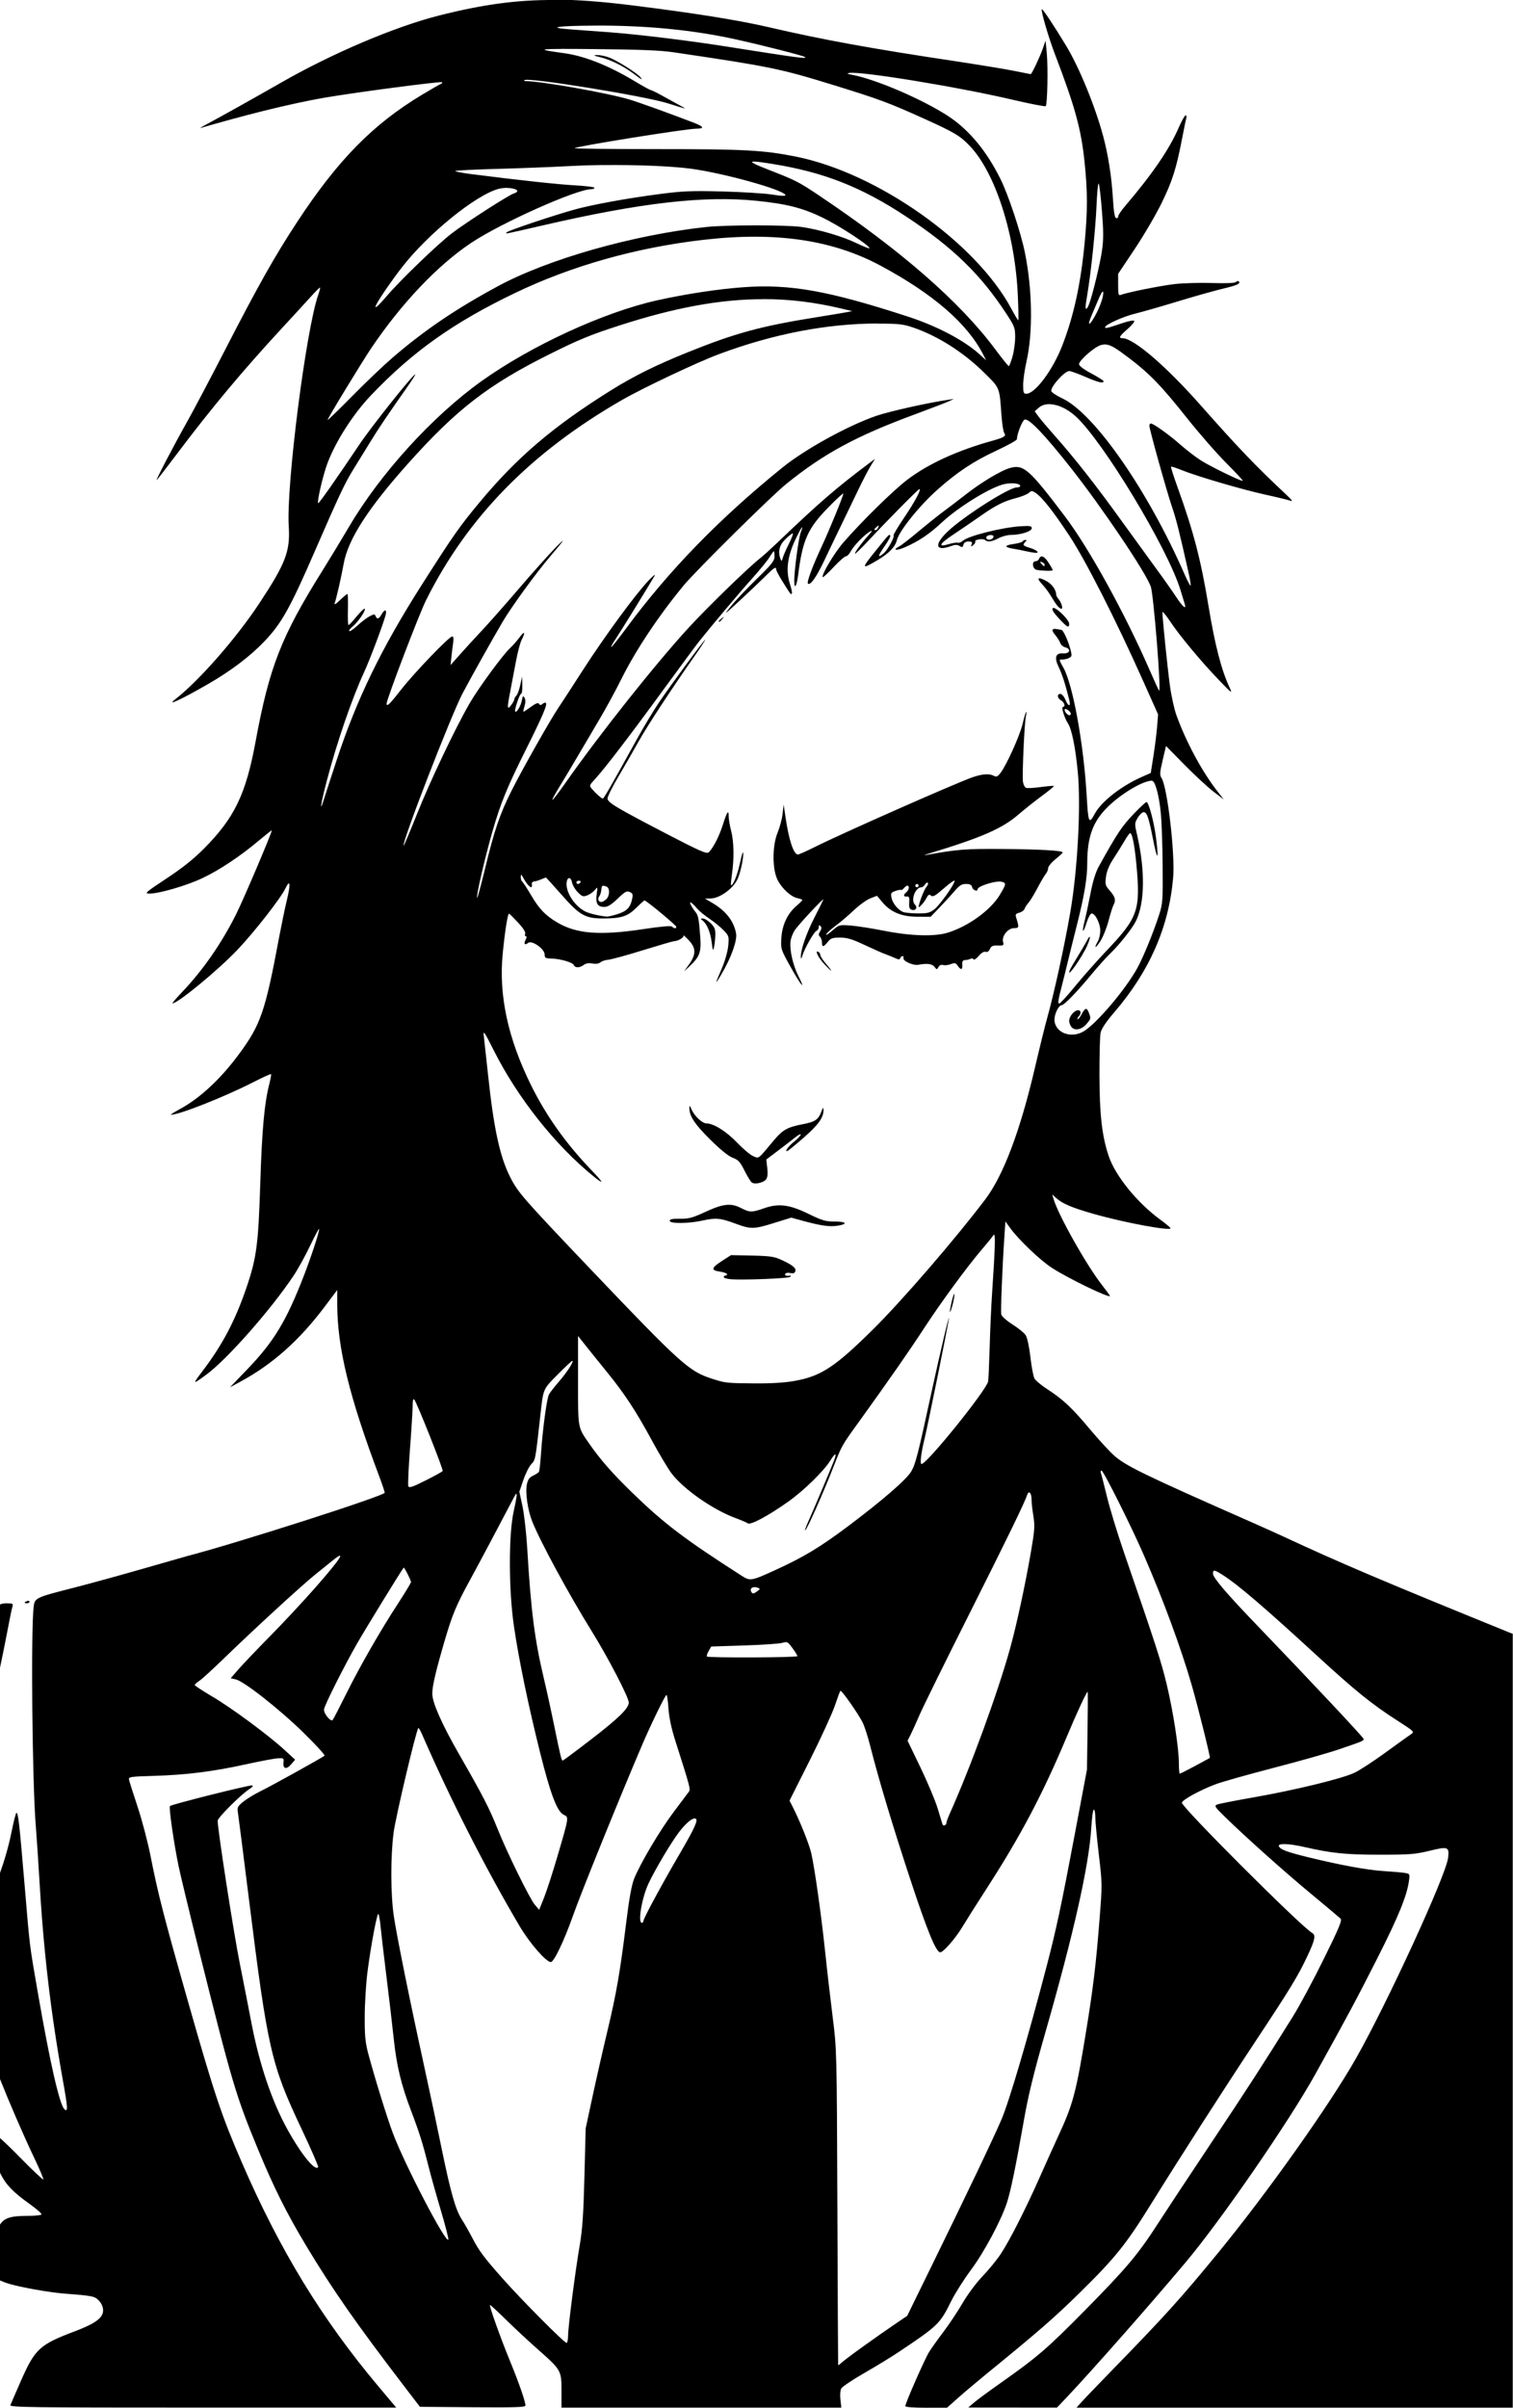 <?xml version="1.0" encoding="UTF-8" standalone="no"?>
<!-- Created with Inkscape (http://www.inkscape.org/) -->

<svg
   width="31.486mm"
   height="50.07mm"
   viewBox="0 0 31.486 50.07"
   version="1.1"
   id="svg14313"
   xml:space="preserve"
   inkscape:version="1.2 (dc2aedaf03, 2022-05-15)"
   sodipodi:docname="Anime man in suit.svg"
   xmlns:inkscape="http://www.inkscape.org/namespaces/inkscape"
   xmlns:sodipodi="http://sodipodi.sourceforge.net/DTD/sodipodi-0.dtd"
   xmlns="http://www.w3.org/2000/svg"
   xmlns:svg="http://www.w3.org/2000/svg"
   xmlns:rdf="http://www.w3.org/1999/02/22-rdf-syntax-ns#"
   xmlns:cc="http://creativecommons.org/ns#"
   xmlns:dc="http://purl.org/dc/elements/1.1/"><title
     id="title14391">Anime man in suit</title><sodipodi:namedview
     id="namedview14315"
     pagecolor="#ffffff"
     bordercolor="#666666"
     borderopacity="1.0"
     inkscape:showpageshadow="2"
     inkscape:pageopacity="0.0"
     inkscape:pagecheckerboard="0"
     inkscape:deskcolor="#d1d1d1"
     inkscape:document-units="mm"
     showgrid="false"
     inkscape:zoom="0.29524886"
     inkscape:cx="193.05747"
     inkscape:cy="299.74713"
     inkscape:window-width="1920"
     inkscape:window-height="991"
     inkscape:window-x="-9"
     inkscape:window-y="-9"
     inkscape:window-maximized="1"
     inkscape:current-layer="layer1" /><defs
     id="defs14310" /><g
     inkscape:label="Lager 1"
     inkscape:groupmode="layer"
     id="layer1"
     transform="translate(17.628,118.717)"><path
       id="path14329"
       style="fill:#000000;stroke-width:0.034"
       d="m -6.082,-118.717 c -0.809,-0.005 -1.519,0.098 -2.406,0.322 -0.926,0.234 -2.238,0.792 -3.309,1.407 -0.462,0.265 -1.302,0.735 -1.509,0.843 -0.088,0.046 -0.157,0.087 -0.153,0.091 0.838,-0.243 1.79,-0.494 2.612,-0.636 0.662,-0.112 2.397,-0.34 2.418,-0.317 0.01,0.011 -6.181e-4,0.027 -0.024,0.035 -0.023,0.008 -0.2,0.11 -0.392,0.225 -1.022,0.614 -1.751,1.356 -2.599,2.646 -0.459,0.698 -0.812,1.324 -1.49,2.641 -0.309,0.6 -0.662,1.268 -0.784,1.485 -0.302,0.536 -0.691,1.283 -0.648,1.241 0.02,-0.019 0.209,-0.264 0.421,-0.545 0.723,-0.96 1.369,-1.732 2.194,-2.624 0.226,-0.244 0.49,-0.531 0.587,-0.639 0.097,-0.107 0.184,-0.195 0.194,-0.195 0.01,0 -0.005,0.065 -0.033,0.144 -0.256,0.724 -0.67,3.969 -0.616,4.819 0.033,0.52 -0.062,0.77 -0.614,1.606 -0.48,0.727 -1.253,1.608 -1.749,1.994 -0.199,0.155 0.127,0.003 0.683,-0.317 0.477,-0.275 0.88,-0.58 1.176,-0.891 0.353,-0.371 0.532,-0.689 1.038,-1.853 0.527,-1.21 0.635,-1.439 0.821,-1.738 0.101,-0.162 0.261,-0.421 0.356,-0.577 0.158,-0.259 0.336,-0.522 0.778,-1.152 0.089,-0.127 0.153,-0.23 0.144,-0.23 -0.048,0 -0.915,1.088 -1.167,1.465 -0.448,0.669 -0.84,1.228 -0.853,1.215 -0.03,-0.03 0.101,-0.591 0.196,-0.841 0.175,-0.458 0.535,-1.018 0.904,-1.405 0.864,-0.906 1.715,-1.511 2.994,-2.125 1.176,-0.565 2.526,-0.946 3.918,-1.106 1.512,-0.174 2.688,-0.002 3.697,0.54 1.092,0.587 1.801,1.201 2.13,1.846 l 0.061,0.119 -0.143,-0.13 c -0.318,-0.287 -0.882,-0.583 -1.484,-0.779 -1.657,-0.539 -2.451,-0.681 -3.425,-0.611 -0.527,0.038 -1.202,0.141 -1.797,0.273 -1.111,0.248 -2.622,0.943 -3.655,1.682 -1.019,0.728 -2.107,1.925 -2.756,3.029 -0.147,0.249 -0.396,0.661 -0.554,0.914 -0.856,1.367 -1.104,2.002 -1.391,3.56 -0.201,1.087 -0.438,1.578 -1.071,2.215 -0.217,0.219 -0.451,0.405 -0.783,0.624 -0.439,0.29 -0.464,0.313 -0.353,0.313 0.204,0 0.777,-0.167 1.105,-0.323 0.356,-0.169 0.79,-0.457 1.177,-0.784 0.145,-0.122 0.264,-0.216 0.264,-0.207 0,0.054 -0.584,1.426 -0.739,1.737 -0.304,0.609 -0.695,1.172 -1.131,1.629 -0.121,0.126 -0.209,0.23 -0.195,0.23 0.11,0 0.951,-0.693 1.35,-1.113 0.351,-0.369 0.893,-1.062 0.996,-1.272 0.103,-0.211 0.116,-0.106 0.031,0.247 -0.038,0.155 -0.108,0.496 -0.158,0.758 -0.29,1.552 -0.384,1.825 -0.838,2.438 -0.386,0.522 -0.813,0.917 -1.235,1.145 -0.116,0.062 -0.196,0.114 -0.18,0.114 0.164,0.004 1.107,-0.368 1.701,-0.671 0.202,-0.103 0.374,-0.182 0.382,-0.174 0.008,0.008 -0.008,0.098 -0.034,0.2 -0.104,0.405 -0.153,0.944 -0.189,2.058 -0.041,1.29 -0.077,1.565 -0.291,2.191 -0.232,0.678 -0.495,1.178 -0.91,1.725 -0.217,0.286 -0.214,0.289 0.077,0.076 0.43,-0.315 1.346,-1.352 1.817,-2.059 0.091,-0.136 0.247,-0.419 0.347,-0.629 0.1,-0.21 0.183,-0.364 0.185,-0.341 0.003,0.065 -0.164,0.573 -0.322,0.981 -0.362,0.934 -0.623,1.365 -1.174,1.937 l -0.36,0.374 0.239,-0.13 c 0.656,-0.358 1.207,-0.85 1.729,-1.543 l 0.264,-0.351 v 0.285 c 0,0.905 0.245,1.917 0.866,3.568 0.067,0.178 0.122,0.341 0.122,0.363 2.704e-4,0.063 -3.095,1.055 -4.106,1.316 -0.037,0.01 -0.451,0.128 -0.92,0.263 -0.469,0.135 -1.117,0.313 -1.441,0.396 -0.801,0.204 -0.815,0.211 -0.838,0.394 -0.06,0.487 -0.03,3.665 0.044,4.56 0.019,0.234 0.051,0.71 0.071,1.056 0.086,1.509 0.235,2.794 0.491,4.224 0.105,0.587 0.11,0.675 0.037,0.614 -0.102,-0.085 -0.3,-0.95 -0.558,-2.436 -0.177,-1.023 -0.16,-0.879 -0.277,-2.266 -0.106,-1.254 -0.13,-1.465 -0.167,-1.465 -0.012,0 -0.058,0.18 -0.102,0.4 -0.058,0.288 -0.142,0.578 -0.243,0.861 v 4.268 c 0.186,0.469 0.483,1.16 0.72,1.657 0.111,0.233 0.194,0.43 0.185,0.44 -0.009,0.009 -0.223,-0.192 -0.474,-0.448 -0.181,-0.185 -0.345,-0.342 -0.431,-0.417 v 0.711 c 0.005,0.012 0.01,0.025 0.015,0.036 0.111,0.225 0.262,0.382 0.6,0.623 0.149,0.106 0.262,0.206 0.252,0.222 -0.01,0.016 -0.136,0.029 -0.28,0.029 -0.346,2.58e-4 -0.493,0.035 -0.587,0.187 v 1.154 c 0.057,0.026 0.122,0.051 0.202,0.075 0.253,0.074 0.851,0.179 1.146,0.201 0.588,0.045 0.628,0.053 0.717,0.149 0.053,0.057 0.084,0.131 0.084,0.199 0,0.155 -0.159,0.273 -0.585,0.434 -0.738,0.279 -0.832,0.365 -1.127,1.036 -0.108,0.245 -0.205,0.47 -0.217,0.499 v 1.29e-4 c -0.018,0.048 0.372,0.053 4.004,0.053 h 4.025 l -0.379,-0.451 c -1.175,-1.399 -2.047,-2.83 -2.836,-4.651 -0.418,-0.965 -0.567,-1.409 -1.097,-3.268 -0.518,-1.816 -0.644,-2.304 -0.798,-3.088 -0.058,-0.296 -0.181,-0.764 -0.273,-1.039 -0.092,-0.276 -0.172,-0.529 -0.178,-0.563 -0.01,-0.057 0.031,-0.063 0.517,-0.077 0.666,-0.019 1.234,-0.09 1.914,-0.24 0.293,-0.065 0.592,-0.121 0.664,-0.125 0.123,-0.007 0.13,-0.003 0.12,0.083 -0.016,0.136 0.06,0.157 0.157,0.044 l 0.085,-0.098 -0.218,-0.201 c -0.329,-0.304 -1.11,-0.881 -1.513,-1.117 -0.197,-0.116 -0.358,-0.222 -0.358,-0.235 0,-0.014 0.042,-0.052 0.094,-0.086 0.052,-0.033 0.285,-0.247 0.52,-0.474 0.609,-0.591 1.599,-1.5 1.885,-1.731 0.135,-0.108 0.301,-0.243 0.37,-0.298 0.3,-0.242 0.173,-0.043 -0.364,0.568 -0.244,0.277 -0.663,0.727 -0.932,0.999 -0.269,0.272 -0.564,0.582 -0.657,0.688 l -0.168,0.193 0.103,0.023 c 0.171,0.037 0.908,0.616 1.407,1.104 0.258,0.252 0.457,0.47 0.443,0.483 -0.043,0.039 -1.097,0.624 -1.342,0.744 -0.124,0.061 -0.282,0.158 -0.353,0.216 -0.116,0.096 -0.126,0.117 -0.107,0.228 0.011,0.067 0.113,0.866 0.226,1.774 0.391,3.138 0.464,3.459 1.091,4.785 0.203,0.429 0.362,0.794 0.352,0.809 -0.059,0.095 -0.35,-0.262 -0.637,-0.78 -0.328,-0.59 -0.591,-1.372 -0.757,-2.247 -0.049,-0.259 -0.157,-0.809 -0.239,-1.221 -0.127,-0.634 -0.458,-2.769 -0.458,-2.955 -7.4e-5,-0.063 0.484,-0.546 0.658,-0.657 0.069,-0.044 0.089,-0.071 0.057,-0.077 -0.059,-0.011 -1.676,0.394 -1.708,0.429 -0.026,0.028 0.078,0.753 0.178,1.24 0.04,0.193 0.224,0.956 0.409,1.696 0.707,2.825 0.781,3.078 1.241,4.191 0.327,0.793 0.599,1.338 1.003,2.01 0.555,0.923 1.049,1.63 2.071,2.964 l 0.3,0.392 1.098,0.009 c 0.867,0.007 1.098,-7e-5 1.098,-0.034 -5.28e-4,-0.088 -0.132,-0.465 -0.322,-0.929 -0.2,-0.486 -0.435,-1.145 -0.416,-1.164 0.006,-0.006 0.155,0.131 0.332,0.305 0.177,0.174 0.475,0.451 0.662,0.616 0.49,0.433 0.494,0.44 0.494,0.864 v 0.35 h 2.912 2.912 l -0.019,-0.165 c -0.011,-0.092 -0.004,-0.195 0.017,-0.233 0.02,-0.037 0.233,-0.18 0.473,-0.318 0.24,-0.137 0.567,-0.337 0.726,-0.443 0.818,-0.547 0.857,-0.585 1.088,-1.054 0.078,-0.158 0.263,-0.45 0.41,-0.648 0.271,-0.363 0.621,-1.013 0.747,-1.389 0.079,-0.234 0.195,-0.798 0.358,-1.731 0.089,-0.508 0.203,-0.975 0.446,-1.823 0.593,-2.066 0.911,-3.485 0.956,-4.266 0.012,-0.201 0.035,-0.366 0.052,-0.366 0.017,0 0.031,0.07 0.031,0.157 0,0.086 0.033,0.435 0.073,0.775 0.072,0.609 0.072,0.63 0.015,1.351 -0.074,0.937 -0.131,1.414 -0.275,2.3 -0.213,1.308 -0.274,1.536 -0.58,2.198 -0.1,0.216 -0.276,0.606 -0.392,0.869 -0.283,0.641 -0.625,1.313 -0.808,1.589 -0.082,0.124 -0.252,0.332 -0.378,0.463 -0.129,0.134 -0.31,0.377 -0.416,0.558 -0.103,0.176 -0.282,0.445 -0.397,0.597 -0.115,0.152 -0.249,0.34 -0.298,0.417 -0.09,0.142 -0.498,1.069 -0.498,1.131 0,0.02 0.171,0.033 0.434,0.033 l 0.434,-3.86e-4 0.24,-0.213 c 0.132,-0.117 0.391,-0.335 0.575,-0.485 1.079,-0.879 1.424,-1.178 1.956,-1.702 0.733,-0.721 0.953,-0.994 1.482,-1.847 0.592,-0.953 1.493,-2.356 2.183,-3.398 0.712,-1.075 0.873,-1.341 1.065,-1.75 0.156,-0.333 0.177,-0.432 0.1,-0.476 -0.235,-0.136 -2.713,-2.611 -2.713,-2.71 0,-0.055 0.374,-0.261 0.698,-0.383 0.131,-0.05 0.675,-0.203 1.21,-0.342 0.534,-0.138 1.147,-0.312 1.363,-0.386 0.495,-0.169 0.511,-0.176 0.511,-0.215 0,-0.03 -1.113,-1.215 -2.232,-2.378 -0.62,-0.645 -0.903,-0.976 -0.903,-1.059 0,-0.089 0.027,-0.085 0.206,0.029 0.317,0.202 0.858,0.665 1.972,1.688 0.787,0.722 1.13,0.999 1.657,1.337 0.355,0.228 0.361,0.234 0.286,0.284 -0.042,0.028 -0.282,0.2 -0.532,0.382 -0.25,0.182 -0.541,0.372 -0.647,0.421 -0.257,0.121 -1.233,0.359 -2.09,0.509 -0.384,0.067 -0.729,0.135 -0.767,0.151 -0.062,0.026 -0.047,0.05 0.154,0.246 0.428,0.42 1.249,1.153 1.806,1.614 0.309,0.256 0.583,0.486 0.608,0.51 0.038,0.036 -0.021,0.179 -0.347,0.84 -0.216,0.438 -0.505,0.976 -0.642,1.196 -0.631,1.012 -0.984,1.556 -1.714,2.65 -0.432,0.647 -0.918,1.383 -1.081,1.635 -0.425,0.661 -0.662,0.943 -1.525,1.818 -0.791,0.802 -0.997,0.98 -1.756,1.514 -0.244,0.172 -0.497,0.358 -0.562,0.414 l -0.119,0.102 0.923,9.01e-4 0.923,9.02e-4 0.219,-0.231 c 0.513,-0.542 1.698,-1.886 2.454,-2.784 0.735,-0.873 2.151,-2.925 2.703,-3.918 0.645,-1.16 0.874,-1.587 1.295,-2.419 0.435,-0.859 0.611,-1.29 0.654,-1.6 0.02,-0.149 0.02,-0.15 -0.095,-0.168 -0.063,-0.01 -0.261,-0.027 -0.439,-0.038 -0.34,-0.022 -0.905,-0.126 -1.579,-0.291 -0.431,-0.106 -0.572,-0.16 -0.594,-0.228 -0.021,-0.063 0.212,-0.054 0.544,0.022 0.561,0.128 0.855,0.157 1.56,0.157 0.623,0 0.735,-0.009 1.034,-0.082 0.383,-0.094 0.412,-0.083 0.383,0.15 -0.046,0.369 -1.269,3.027 -1.917,4.169 -0.555,0.977 -1.843,2.792 -2.868,4.042 -0.786,0.957 -1.098,1.303 -2.235,2.47 -0.283,0.29 -0.559,0.578 -0.613,0.639 l -0.099,0.111 h 4.845 4.233 v -16.093 c -0.022,-0.009 -0.037,-0.013 -0.059,-0.022 -2.666,-1.083 -3.53,-1.45 -4.713,-2 -0.141,-0.065 -0.432,-0.197 -0.647,-0.291 -2.262,-0.996 -2.645,-1.182 -2.886,-1.402 -0.1,-0.091 -0.326,-0.338 -0.503,-0.549 -0.367,-0.438 -0.554,-0.613 -0.876,-0.821 -0.125,-0.081 -0.247,-0.182 -0.27,-0.225 -0.023,-0.043 -0.061,-0.243 -0.084,-0.446 -0.026,-0.222 -0.065,-0.402 -0.099,-0.454 -0.031,-0.048 -0.154,-0.148 -0.272,-0.222 -0.118,-0.074 -0.223,-0.167 -0.234,-0.205 -0.017,-0.065 0.02,-0.986 0.066,-1.656 l 0.019,-0.282 0.098,0.136 c 0.175,0.242 0.628,0.674 0.87,0.83 0.346,0.223 1.207,0.639 1.207,0.583 0,-0.009 -0.075,-0.111 -0.166,-0.228 -0.326,-0.417 -0.914,-1.462 -1.01,-1.797 l -0.025,-0.085 0.081,0.073 c 0.132,0.119 0.33,0.203 0.78,0.331 0.634,0.181 1.601,0.361 1.601,0.298 0,-0.012 -0.094,-0.091 -0.209,-0.175 -0.487,-0.355 -0.944,-0.919 -1.081,-1.335 -0.137,-0.417 -0.186,-0.846 -0.189,-1.663 -0.001,-0.422 0.009,-0.823 0.024,-0.892 0.018,-0.084 0.112,-0.225 0.285,-0.426 0.733,-0.855 1.131,-1.76 1.224,-2.788 0.045,-0.49 -0.118,-1.892 -0.241,-2.083 -0.041,-0.063 -0.037,-0.113 0.023,-0.369 l 0.07,-0.297 0.38,0.386 c 0.209,0.212 0.479,0.463 0.601,0.557 l 0.221,0.17 -0.158,-0.205 c -0.306,-0.398 -0.634,-1.011 -0.827,-1.548 -0.046,-0.126 -0.107,-0.404 -0.136,-0.618 -0.049,-0.356 -0.156,-1.404 -0.156,-1.524 0,-0.028 0.076,0.063 0.168,0.201 0.202,0.302 0.639,0.826 1.021,1.223 0.251,0.261 0.272,0.276 0.214,0.153 -0.174,-0.367 -0.309,-0.887 -0.446,-1.721 -0.156,-0.945 -0.312,-1.543 -0.639,-2.448 -0.084,-0.231 -0.146,-0.427 -0.138,-0.434 0.008,-0.008 0.109,0.025 0.225,0.072 0.316,0.128 1.261,0.405 1.742,0.51 0.234,0.051 0.464,0.107 0.511,0.124 0.065,0.023 0.044,-0.008 -0.085,-0.129 -0.635,-0.594 -0.989,-0.964 -1.781,-1.859 -0.722,-0.816 -1.392,-1.39 -1.622,-1.39 -0.089,0 -0.065,-0.043 0.107,-0.193 0.089,-0.078 0.15,-0.153 0.136,-0.168 -0.014,-0.015 -0.122,0.005 -0.239,0.045 -0.326,0.109 -0.366,0.119 -0.366,0.087 0,-0.052 0.381,-0.224 0.628,-0.283 0.132,-0.032 0.522,-0.143 0.866,-0.248 0.344,-0.105 0.766,-0.224 0.937,-0.265 0.312,-0.074 0.395,-0.111 0.351,-0.156 -0.013,-0.013 -0.04,-0.008 -0.06,0.012 -0.023,0.023 -0.2,0.03 -0.493,0.021 -0.251,-0.008 -0.599,0.002 -0.773,0.021 -0.293,0.033 -0.989,0.172 -1.125,0.225 -0.053,0.021 -0.06,-0.001 -0.06,-0.207 v -0.23 l 0.344,-0.515 c 0.189,-0.283 0.442,-0.714 0.561,-0.958 0.223,-0.454 0.307,-0.721 0.427,-1.346 0.038,-0.197 0.076,-0.385 0.086,-0.417 0.01,-0.033 0.003,-0.06 -0.014,-0.06 -0.017,0 -0.083,0.118 -0.146,0.262 -0.195,0.448 -0.548,0.962 -1.113,1.625 -0.08,0.093 -0.145,0.191 -0.145,0.217 0,0.026 -0.019,0.041 -0.043,0.033 -0.029,-0.01 -0.05,-0.141 -0.066,-0.41 -0.026,-0.443 -0.098,-0.903 -0.2,-1.285 -0.167,-0.624 -0.498,-1.433 -0.771,-1.885 -0.25,-0.414 -0.493,-0.779 -0.508,-0.764 -0.025,0.025 0.141,0.594 0.276,0.945 0.413,1.079 0.541,1.544 0.612,2.222 0.066,0.627 0.066,1.031 0.002,1.7 -0.081,0.846 -0.225,1.508 -0.462,2.121 -0.199,0.515 -0.567,1.009 -0.751,1.009 -0.056,0 -0.066,-0.025 -0.066,-0.181 0,-0.099 0.031,-0.318 0.069,-0.486 0.138,-0.607 0.124,-1.509 -0.035,-2.281 -0.085,-0.414 -0.34,-1.181 -0.501,-1.508 -0.292,-0.593 -0.665,-1.041 -1.102,-1.324 -0.541,-0.35 -1.505,-0.763 -1.992,-0.853 -0.102,-0.019 -0.117,-0.029 -0.059,-0.038 0.24,-0.041 2.264,0.29 3.403,0.557 0.366,0.086 0.675,0.145 0.687,0.133 0.035,-0.035 0.05,-0.809 0.022,-1.102 l -0.025,-0.261 -0.059,0.17 c -0.058,0.167 -0.229,0.528 -0.251,0.528 -0.006,0 -0.155,-0.03 -0.332,-0.066 -0.176,-0.036 -0.742,-0.129 -1.258,-0.207 -1.735,-0.26 -2.734,-0.442 -3.867,-0.705 -0.625,-0.145 -1.532,-0.29 -2.828,-0.452 -0.617,-0.077 -1.139,-0.118 -1.624,-0.121 z m 0.824,0.532 c 1.071,-0.005 2.04,0.089 2.93,0.284 0.56,0.123 1.427,0.344 1.454,0.371 0.041,0.041 -0.127,0.019 -1.693,-0.228 -0.749,-0.118 -1.814,-0.247 -2.402,-0.29 -0.262,-0.019 -0.623,-0.046 -0.801,-0.059 -0.497,-0.037 -0.256,-0.074 0.511,-0.077 z m -0.694,0.485 c 0.168,-3.9e-4 0.403,0.001 0.711,0.004 0.935,0.009 1.358,0.026 1.635,0.067 2.007,0.296 2.219,0.34 3.339,0.686 0.946,0.292 1.136,0.363 1.869,0.694 0.633,0.286 0.751,0.356 0.95,0.565 0.534,0.558 0.947,1.843 1.002,3.124 0.012,0.278 0.016,0.504 0.008,0.504 -0.008,-3.2e-4 -0.074,-0.111 -0.147,-0.247 -0.743,-1.379 -2.789,-2.82 -4.484,-3.158 -0.671,-0.134 -1.075,-0.155 -2.871,-0.155 -0.951,0 -1.729,-0.009 -1.729,-0.019 -2.76e-5,-0.034 2.315,-0.405 2.53,-0.406 0.173,-5.6e-4 0.161,-0.041 -0.034,-0.117 -0.482,-0.187 -1.145,-0.426 -1.354,-0.489 -0.454,-0.136 -1.845,-0.383 -2.16,-0.383 -0.027,0 -0.04,-0.009 -0.029,-0.02 0.065,-0.065 2.504,0.329 2.994,0.484 0.403,0.127 0.4,0.127 0.251,0.046 -0.075,-0.041 -0.236,-0.129 -0.358,-0.197 -0.122,-0.068 -0.239,-0.126 -0.26,-0.129 -0.021,-0.003 -0.167,-0.084 -0.324,-0.178 -0.547,-0.329 -1.047,-0.528 -1.476,-0.587 -0.482,-0.066 -0.572,-0.087 -0.066,-0.088 z m 0.753,0.128 c -0.093,0.002 -0.083,0.009 0.066,0.046 0.212,0.051 0.485,0.186 0.693,0.343 0.173,0.13 0.197,0.142 0.136,0.068 -0.068,-0.082 -0.479,-0.341 -0.639,-0.403 -0.08,-0.031 -0.195,-0.055 -0.256,-0.053 z m 3.256,2.215 c 0.056,-0.001 0.185,0.016 0.39,0.049 1.069,0.172 1.852,0.48 2.785,1.096 0.972,0.641 1.553,1.206 2.091,2.032 0.162,0.248 0.175,0.284 0.175,0.475 0,0.113 -0.025,0.295 -0.056,0.404 -0.031,0.109 -0.065,0.198 -0.077,0.198 -0.012,-1.7e-4 -0.141,-0.161 -0.287,-0.357 -0.728,-0.978 -1.955,-2.048 -3.653,-3.186 -0.433,-0.29 -0.484,-0.316 -1.039,-0.533 -0.311,-0.121 -0.423,-0.176 -0.33,-0.178 z m -3.142,0.073 c 0.681,-0.008 1.414,0.02 1.832,0.075 0.684,0.091 1.934,0.439 1.97,0.548 0.008,0.024 -0.082,0.021 -0.27,-0.009 -0.155,-0.025 -0.619,-0.054 -1.031,-0.065 -0.641,-0.017 -0.829,-0.01 -1.299,0.051 -0.698,0.09 -1.446,0.227 -1.818,0.333 -0.468,0.133 -1.343,0.427 -1.38,0.464 -0.04,0.04 -0.061,0.044 0.75,-0.143 2.038,-0.471 3.358,-0.623 4.449,-0.511 0.627,0.064 0.957,0.148 1.371,0.349 0.351,0.17 0.977,0.579 0.977,0.637 0,0.014 -0.119,-0.033 -0.264,-0.103 -0.292,-0.142 -0.784,-0.287 -1.15,-0.339 -0.317,-0.045 -1.57,-0.044 -1.986,8e-4 -1.52,0.165 -3.288,0.667 -4.334,1.232 -0.873,0.471 -1.523,0.911 -2.191,1.485 -0.184,0.158 -0.563,0.519 -0.843,0.803 -0.28,0.284 -0.509,0.506 -0.509,0.493 -5.67e-4,-0.032 0.718,-1.212 0.916,-1.505 0.63,-0.93 1.377,-1.715 2.075,-2.18 0.62,-0.413 2.189,-1.114 2.494,-1.114 0.038,0 0.069,-0.013 0.069,-0.029 0,-0.016 -0.18,-0.039 -0.4,-0.051 -0.355,-0.019 -1.167,-0.107 -2.164,-0.234 -0.183,-0.023 -0.332,-0.052 -0.332,-0.064 0,-0.012 0.387,-0.032 0.86,-0.044 0.473,-0.013 1.175,-0.04 1.559,-0.061 0.202,-0.011 0.423,-0.018 0.65,-0.02 z m 10.318,0.385 c 0.002,-0.002 0.004,-0.001 0.006,0.003 0.014,0.038 0.044,0.301 0.066,0.585 0.032,0.398 0.032,0.582 0.001,0.798 -0.039,0.275 -0.199,0.938 -0.271,1.124 -0.038,0.099 -0.072,0.123 -0.072,0.051 1.082e-4,-0.023 0.016,-0.135 0.035,-0.247 0.079,-0.47 0.172,-1.364 0.193,-1.854 0.011,-0.257 0.028,-0.444 0.042,-0.461 z m -12.311,0.09 c 0.172,0.002 0.301,0.064 0.143,0.115 -0.108,0.034 -0.986,0.598 -1.286,0.826 -0.293,0.222 -1.088,0.988 -1.364,1.314 -0.185,0.218 -0.274,0.287 -0.206,0.16 0.078,-0.147 0.332,-0.514 0.532,-0.77 0.543,-0.697 1.532,-1.498 2.005,-1.625 0.058,-0.015 0.12,-0.021 0.177,-0.021 z m 12.404,2.156 c 0.008,0.006 0.007,0.039 -0.004,0.101 -0.013,0.074 -0.068,0.222 -0.123,0.33 -0.144,0.284 -0.224,0.325 -0.106,0.054 0.034,-0.079 0.091,-0.212 0.126,-0.296 0.055,-0.134 0.093,-0.199 0.107,-0.188 z m -7.073,0.156 c 0.541,-1.5e-4 1.065,0.064 1.604,0.191 l 0.251,0.059 -0.136,0.026 c -0.075,0.014 -0.343,0.059 -0.596,0.099 -1.164,0.185 -1.702,0.332 -2.695,0.732 -0.666,0.269 -1.116,0.492 -1.596,0.791 -1.197,0.747 -1.953,1.39 -2.732,2.327 -0.421,0.506 -0.55,0.69 -1.205,1.719 -0.84,1.319 -1.353,2.375 -1.771,3.646 -0.117,0.356 -0.237,0.724 -0.266,0.818 -0.099,0.319 -0.06,0.07 0.062,-0.392 0.213,-0.809 0.525,-1.715 0.777,-2.26 0.122,-0.263 0.402,-1.009 0.448,-1.191 0.029,-0.116 -0.025,-0.121 -0.086,-0.008 -0.052,0.096 -0.095,0.109 -0.124,0.035 -0.017,-0.044 -0.032,-0.044 -0.122,0.003 -0.057,0.029 -0.17,0.115 -0.253,0.192 -0.083,0.076 -0.16,0.129 -0.172,0.117 -0.012,-0.012 0.016,-0.051 0.062,-0.088 0.107,-0.084 0.278,-0.329 0.262,-0.375 -0.007,-0.019 -0.081,0.049 -0.165,0.151 -0.084,0.103 -0.163,0.187 -0.175,0.187 -0.012,1.3e-4 -0.018,-0.145 -0.013,-0.323 0.005,-0.178 3.09e-4,-0.324 -0.011,-0.324 -0.011,0 -0.08,0.058 -0.154,0.128 -0.092,0.088 -0.126,0.106 -0.109,0.06 0.033,-0.088 0.139,-0.554 0.186,-0.817 0.092,-0.509 0.508,-1.155 1.351,-2.096 1,-1.116 1.66,-1.626 2.919,-2.254 0.614,-0.307 0.862,-0.409 1.457,-0.601 1.147,-0.371 2.098,-0.55 3,-0.55 z m 2.386,0.51 c 0.433,-2.7e-4 0.527,0.01 0.733,0.08 0.515,0.175 1.049,0.514 1.483,0.942 0.327,0.322 0.316,0.293 0.358,0.886 0.013,0.178 0.039,0.344 0.059,0.369 0.046,0.059 -0.005,0.091 -0.249,0.159 -0.729,0.202 -1.335,0.48 -1.772,0.812 -0.291,0.221 -0.939,0.857 -1.326,1.301 -0.189,0.216 -0.469,0.687 -0.431,0.724 0.008,0.008 0.11,-0.086 0.226,-0.21 0.116,-0.124 0.231,-0.225 0.257,-0.225 0.025,0 0.071,-0.047 0.1,-0.104 0.06,-0.116 0.297,-0.358 0.406,-0.414 0.051,-0.026 0.041,-0.005 -0.035,0.079 -0.141,0.154 -0.299,0.369 -0.283,0.386 0.007,0.007 0.136,-0.118 0.286,-0.279 0.387,-0.415 1.03,-1.065 1.054,-1.065 0.046,0 -0.097,0.268 -0.319,0.596 -0.13,0.193 -0.229,0.358 -0.219,0.368 0.028,0.028 -0.123,0.303 -0.204,0.37 -0.134,0.112 -0.129,0.065 0.015,-0.142 0.079,-0.113 0.133,-0.215 0.121,-0.228 -0.027,-0.027 -0.015,-0.039 -0.306,0.321 -0.304,0.375 -0.299,0.394 0.043,0.191 0.234,-0.139 0.366,-0.275 0.4,-0.413 0.047,-0.192 0.462,-0.709 0.837,-1.044 0.415,-0.37 0.757,-0.597 1.228,-0.816 0.239,-0.111 0.434,-0.219 0.434,-0.241 0,-0.108 0.11,-0.388 0.16,-0.407 0.086,-0.033 0.417,0.313 0.97,1.015 0.65,0.826 1.541,2.147 1.654,2.454 0.06,0.162 0.224,2.219 0.173,2.167 -0.009,-0.009 -0.097,-0.201 -0.195,-0.426 -0.519,-1.189 -1.26,-2.533 -1.766,-3.201 -0.734,-0.97 -0.853,-1.076 -1.127,-1.007 -0.185,0.047 -0.607,0.298 -0.942,0.561 -0.131,0.103 -0.328,0.253 -0.437,0.333 -0.109,0.08 -0.347,0.27 -0.528,0.421 -0.181,0.152 -0.364,0.294 -0.406,0.316 -0.162,0.086 -0.067,0.101 0.119,0.019 0.284,-0.125 0.507,-0.275 0.758,-0.51 0.359,-0.335 1.045,-0.753 1.319,-0.804 0.161,-0.03 0.316,-0.009 0.316,0.043 0,0.017 -0.033,0.03 -0.073,0.03 -0.161,0 -1.109,0.604 -1.434,0.914 -0.292,0.278 -0.26,0.423 0.067,0.305 0.087,-0.032 0.13,-0.032 0.178,-0.002 0.053,0.033 0.066,0.029 0.081,-0.027 0.011,-0.044 0.047,-0.066 0.105,-0.066 0.069,0 0.083,0.013 0.065,0.06 -0.02,0.052 -0.015,0.054 0.035,0.013 0.031,-0.025 0.05,-0.058 0.041,-0.073 -0.024,-0.039 0.165,-0.068 0.203,-0.032 0.051,0.049 0.144,0.037 0.282,-0.037 0.07,-0.037 0.185,-0.068 0.255,-0.068 0.203,0 0.435,-0.074 0.435,-0.138 0,-0.048 -0.034,-0.054 -0.23,-0.042 -0.391,0.024 -1.09,0.2 -1.204,0.302 -0.034,0.03 -0.081,0.049 -0.105,0.041 -0.024,-0.008 -0.109,0.005 -0.189,0.029 -0.236,0.071 -0.199,-0.004 0.101,-0.203 0.155,-0.103 0.404,-0.273 0.554,-0.378 0.327,-0.23 0.487,-0.31 0.752,-0.379 0.11,-0.029 0.227,-0.076 0.26,-0.106 0.054,-0.049 0.067,-0.049 0.141,-6.1e-4 0.134,0.088 0.37,0.387 0.704,0.893 0.337,0.51 0.965,1.745 1.534,3.018 l 0.311,0.696 -0.019,0.246 c -0.011,0.135 -0.045,0.409 -0.076,0.609 l -0.057,0.363 -0.186,0.082 c -0.432,0.191 -0.841,0.511 -0.981,0.769 -0.12,0.221 -0.134,0.189 -0.166,-0.365 -0.061,-1.075 -0.286,-2.317 -0.483,-2.671 -0.1,-0.18 -0.1,-0.175 -0.013,-0.175 0.039,0 0.099,-0.015 0.133,-0.034 0.058,-0.031 0.059,-0.047 0.018,-0.196 -0.048,-0.177 -0.145,-0.382 -0.182,-0.386 -0.013,-0.001 -0.053,-0.008 -0.089,-0.015 -0.113,-0.021 -0.126,0.019 -0.039,0.122 0.046,0.055 0.093,0.13 0.105,0.168 0.012,0.037 0.06,0.078 0.106,0.089 0.125,0.031 0.092,0.135 -0.04,0.125 -0.165,-0.012 -0.197,0.081 -0.098,0.288 0.073,0.153 0.136,0.348 0.219,0.682 0.037,0.148 -0.02,0.142 -0.082,-0.009 -0.027,-0.066 -0.074,-0.119 -0.103,-0.119 -0.076,0 -0.065,0.093 0.015,0.136 0.068,0.036 0.096,0.136 0.038,0.136 -0.039,0 0.031,0.23 0.104,0.341 0.079,0.119 0.154,0.488 0.204,0.997 0.07,0.712 -0.002,2.06 -0.158,2.951 -0.124,0.71 -0.334,1.668 -0.479,2.185 -0.045,0.159 -0.16,0.627 -0.256,1.039 -0.305,1.305 -0.654,2.228 -1.03,2.726 -0.617,0.816 -1.724,2.098 -2.328,2.696 -0.806,0.798 -1.094,0.986 -1.661,1.084 -0.194,0.034 -0.488,0.051 -0.818,0.048 -0.584,-0.005 -0.608,-0.008 -0.896,-0.102 -0.464,-0.151 -0.65,-0.318 -2.502,-2.262 -1.419,-1.489 -1.519,-1.603 -1.684,-1.928 -0.213,-0.421 -0.341,-1.01 -0.458,-2.113 -0.039,-0.363 -0.079,-0.73 -0.089,-0.814 -0.017,-0.137 0.006,-0.103 0.214,0.308 0.491,0.973 1.269,1.955 2.059,2.597 0.24,0.195 0.228,0.153 -0.034,-0.12 -0.533,-0.556 -0.942,-1.13 -1.258,-1.77 -0.481,-0.973 -0.674,-1.871 -0.588,-2.736 0.048,-0.486 0.105,-0.841 0.134,-0.828 0.013,0.006 0.097,0.09 0.188,0.188 0.104,0.112 0.158,0.197 0.145,0.23 -0.011,0.029 -0.005,0.052 0.014,0.052 0.022,0 0.02,0.026 -0.004,0.071 -0.046,0.087 -0.018,0.124 0.051,0.067 0.075,-0.063 0.342,0.122 0.344,0.238 8.371e-4,0.074 0.016,0.084 0.136,0.087 0.189,0.004 0.451,0.08 0.473,0.137 0.024,0.061 0.122,0.059 0.206,-0.005 0.044,-0.033 0.104,-0.043 0.179,-0.029 0.072,0.014 0.133,0.005 0.168,-0.025 0.03,-0.025 0.103,-0.049 0.161,-0.053 0.059,-0.004 0.382,-0.092 0.72,-0.197 0.337,-0.104 0.632,-0.19 0.654,-0.19 0.081,-3.35e-4 0.212,-0.079 0.193,-0.116 -0.01,-0.021 0.036,0.02 0.103,0.09 0.159,0.165 0.163,0.299 0.015,0.506 l -0.107,0.15 0.109,-0.102 c 0.216,-0.202 0.251,-0.296 0.229,-0.607 -0.027,-0.378 -0.043,-0.462 -0.101,-0.529 -0.027,-0.031 -0.068,-0.093 -0.091,-0.137 -0.054,-0.104 0.012,-0.068 0.127,0.068 0.043,0.051 0.158,0.146 0.256,0.211 0.098,0.066 0.23,0.173 0.294,0.24 0.111,0.115 0.115,0.129 0.097,0.321 -0.01,0.113 -0.065,0.311 -0.126,0.453 -0.155,0.362 -0.158,0.38 -0.022,0.151 0.207,-0.348 0.338,-0.712 0.311,-0.86 -0.047,-0.257 -0.211,-0.467 -0.495,-0.634 l -0.153,-0.09 0.119,-0.002 c 0.182,-0.002 0.456,-0.195 0.554,-0.391 0.061,-0.121 0.129,-0.426 0.124,-0.555 -0.002,-0.051 -0.032,0.042 -0.067,0.205 -0.054,0.255 -0.153,0.496 -0.188,0.461 -0.006,-0.006 0.004,-0.11 0.021,-0.231 0.047,-0.325 0.04,-0.674 -0.018,-0.896 -0.028,-0.108 -0.051,-0.244 -0.051,-0.302 0,-0.148 -0.034,-0.099 -0.121,0.176 -0.077,0.244 -0.212,0.504 -0.299,0.576 -0.04,0.033 -0.2,-0.038 -0.845,-0.373 -1.089,-0.566 -1.256,-0.666 -1.256,-0.751 0,-0.038 0.105,-0.249 0.234,-0.467 0.129,-0.218 0.315,-0.543 0.415,-0.721 0.182,-0.325 0.667,-1.065 1.144,-1.746 0.141,-0.201 0.249,-0.366 0.24,-0.366 -0.023,0 -0.717,0.942 -0.967,1.312 -0.114,0.169 -0.321,0.514 -0.461,0.767 -0.518,0.939 -0.683,1.227 -0.703,1.225 -0.027,-0.001 -0.14,-0.101 -0.222,-0.196 -0.064,-0.074 -0.064,-0.076 0.069,-0.22 0.199,-0.217 0.744,-0.929 1.427,-1.866 0.335,-0.459 0.663,-0.903 0.73,-0.987 0.273,-0.343 0.854,-1.032 1.11,-1.316 0.15,-0.167 0.309,-0.361 0.352,-0.431 0.043,-0.07 0.085,-0.128 0.093,-0.128 0.008,0 0.014,0.048 0.014,0.108 0,0.092 -0.054,0.16 -0.371,0.469 -0.204,0.199 -0.445,0.453 -0.535,0.565 -0.16,0.198 -0.155,0.195 0.175,-0.109 0.187,-0.172 0.425,-0.399 0.53,-0.503 0.194,-0.193 0.236,-0.219 0.236,-0.15 0,0.021 0.063,0.14 0.141,0.264 0.167,0.266 0.161,0.259 0.185,0.235 0.01,-0.01 -0.007,-0.098 -0.039,-0.195 -0.089,-0.272 -0.055,-0.568 0.106,-0.913 0.125,-0.268 0.194,-0.362 0.118,-0.163 -0.045,0.117 -0.136,0.799 -0.135,1.006 0.001,0.199 0.051,0.118 0.083,-0.136 0.091,-0.714 0.199,-0.955 0.628,-1.392 0.17,-0.174 0.31,-0.302 0.31,-0.285 0,0.05 -0.287,0.751 -0.449,1.098 -0.189,0.405 -0.316,0.745 -0.288,0.773 0.048,0.048 0.175,-0.129 0.335,-0.467 0.093,-0.197 0.259,-0.542 0.368,-0.767 0.11,-0.225 0.269,-0.555 0.354,-0.733 0.085,-0.178 0.196,-0.392 0.247,-0.475 l 0.092,-0.151 -0.099,0.074 c -0.711,0.532 -1.059,0.833 -1.956,1.691 -0.122,0.116 -0.275,0.254 -0.341,0.306 -0.254,0.202 -1.088,1.012 -1.476,1.434 -0.693,0.754 -1.842,2.199 -2.555,3.213 -0.343,0.487 -0.383,0.498 -0.092,0.023 0.069,-0.112 0.215,-0.358 0.325,-0.545 0.109,-0.187 0.312,-0.53 0.449,-0.761 0.138,-0.231 0.351,-0.622 0.473,-0.868 0.294,-0.591 0.774,-1.31 1.288,-1.932 0.256,-0.31 1.819,-1.855 2.132,-2.109 0.785,-0.635 1.455,-0.998 2.675,-1.449 0.337,-0.125 0.659,-0.248 0.716,-0.275 l 0.102,-0.048 -0.102,0.015 c -0.424,0.061 -1.23,0.241 -1.507,0.335 -0.581,0.198 -1.48,0.691 -1.951,1.071 -1.311,1.058 -2.368,2.144 -3.249,3.336 -0.169,0.229 -0.314,0.41 -0.321,0.403 -0.008,-0.008 0.032,-0.08 0.087,-0.161 0.084,-0.123 0.628,-1.003 0.814,-1.318 0.029,-0.05 -0.024,-0.009 -0.119,0.09 -0.27,0.281 -0.919,1.165 -1.373,1.87 -0.227,0.353 -0.455,0.703 -0.506,0.778 -0.162,0.237 -0.751,1.278 -0.974,1.721 -0.25,0.497 -0.361,0.825 -0.56,1.649 -0.08,0.331 -0.152,0.595 -0.16,0.587 -0.025,-0.025 0.16,-0.828 0.315,-1.367 0.178,-0.617 0.306,-0.928 0.722,-1.761 0.327,-0.656 0.428,-0.893 0.394,-0.927 -0.011,-0.011 -0.042,-0.002 -0.068,0.02 -0.037,0.031 -0.054,0.031 -0.074,-0.001 -0.018,-0.029 -0.066,-0.012 -0.168,0.062 -0.078,0.057 -0.148,0.103 -0.156,0.103 -0.008,0 0.002,-0.052 0.021,-0.115 0.023,-0.076 0.024,-0.135 0.001,-0.175 -0.029,-0.051 -0.037,-0.043 -0.056,0.055 -0.023,0.117 -0.109,0.26 -0.138,0.23 -0.024,-0.024 0.092,-0.37 0.124,-0.37 0.015,0 0.026,-0.081 0.024,-0.179 l -0.004,-0.179 -0.039,0.178 c -0.021,0.098 -0.058,0.197 -0.081,0.22 -0.023,0.023 -0.043,0.058 -0.043,0.078 -4.121e-4,0.02 -0.031,0.074 -0.067,0.121 -0.084,0.107 -0.086,0.065 -0.016,-0.295 0.029,-0.147 0.081,-0.422 0.116,-0.611 0.035,-0.189 0.088,-0.392 0.118,-0.45 0.087,-0.169 0.063,-0.199 -0.043,-0.054 -0.054,0.073 -0.14,0.171 -0.192,0.218 -0.147,0.133 -0.664,0.837 -0.849,1.158 -0.296,0.513 -0.823,1.62 -1.094,2.302 -0.146,0.365 -0.27,0.658 -0.276,0.652 -0.046,-0.046 0.993,-2.727 1.231,-3.175 0.193,-0.363 0.597,-1.084 0.825,-1.473 0.184,-0.314 0.698,-1.021 0.995,-1.368 0.312,-0.365 0.345,-0.424 0.087,-0.157 -0.145,0.15 -0.486,0.533 -0.76,0.852 -0.273,0.319 -0.612,0.702 -0.753,0.852 -0.141,0.15 -0.345,0.372 -0.453,0.494 l -0.196,0.221 0.018,-0.17 c 0.01,-0.094 0.027,-0.228 0.037,-0.298 0.012,-0.083 0.005,-0.128 -0.02,-0.128 -0.064,0 -0.784,0.749 -1.058,1.099 -0.244,0.313 -0.307,0.373 -0.307,0.297 0,-0.09 0.676,-1.861 0.821,-2.151 0.864,-1.729 2.183,-3.075 4.082,-4.165 0.443,-0.254 1.563,-0.783 2.014,-0.951 1.133,-0.422 2.247,-0.636 3.308,-0.637 z m 4.747,0.435 c 0.102,0.006 0.215,0.078 0.48,0.279 0.432,0.328 0.673,0.577 1.202,1.243 0.254,0.32 0.627,0.746 0.828,0.947 0.201,0.201 0.353,0.366 0.338,0.366 -0.059,0 -0.678,-0.302 -0.872,-0.426 -0.111,-0.071 -0.302,-0.218 -0.426,-0.327 -0.231,-0.204 -0.56,-0.44 -0.614,-0.44 -0.017,0 -0.031,0.021 -0.031,0.047 0,0.072 0.36,1.362 0.472,1.691 0.089,0.261 0.148,0.497 0.345,1.371 0.033,0.145 0.05,0.264 0.039,0.263 -0.011,-5e-4 -0.066,-0.104 -0.121,-0.23 -0.766,-1.751 -1.877,-3.349 -2.548,-3.665 -0.126,-0.059 -0.23,-0.13 -0.23,-0.156 -0.001,-0.102 0.281,-0.412 0.375,-0.412 0.031,0 0.18,0.054 0.331,0.119 0.27,0.117 0.384,0.145 0.384,0.093 0,-0.014 -0.115,-0.087 -0.255,-0.162 -0.16,-0.085 -0.255,-0.157 -0.256,-0.192 -3.864e-4,-0.079 0.325,-0.363 0.455,-0.398 0.037,-0.01 0.07,-0.015 0.104,-0.013 z m -1.152,1.241 c 0.16,0.009 0.35,0.096 0.52,0.249 0.568,0.513 1.918,2.747 2.183,3.612 0.04,0.131 0.081,0.265 0.091,0.298 0.038,0.124 -0.047,0.052 -0.181,-0.153 -0.077,-0.117 -0.263,-0.382 -0.415,-0.588 -0.151,-0.206 -0.485,-0.666 -0.742,-1.022 -0.516,-0.716 -0.955,-1.275 -1.362,-1.733 -0.147,-0.166 -0.303,-0.35 -0.346,-0.409 l -0.078,-0.107 0.088,-0.077 c 0.062,-0.053 0.146,-0.076 0.242,-0.07 z m -3.577,2.524 c 0.004,0.002 0.001,0.014 -0.008,0.037 -0.012,0.031 -0.035,0.056 -0.052,0.056 -0.044,0 -0.038,-0.02 0.021,-0.069 0.022,-0.018 0.034,-0.026 0.038,-0.025 z m -1.788,0.162 c 0.016,0 -0.019,0.096 -0.078,0.213 -0.059,0.117 -0.118,0.251 -0.13,0.297 -0.02,0.073 -0.026,0.076 -0.046,0.023 -0.059,-0.153 -0.025,-0.289 0.101,-0.412 0.068,-0.067 0.138,-0.121 0.154,-0.121 z m 4.122,0.034 c 0.04,0 0.063,0.018 0.055,0.043 -0.016,0.049 -0.103,0.073 -0.137,0.039 -0.037,-0.037 0.008,-0.082 0.082,-0.082 z m 0.72,0.102 c -0.021,0 -0.047,0.014 -0.058,0.031 -0.01,0.017 -0.096,0.041 -0.189,0.054 -0.194,0.027 -0.198,0.066 -0.009,0.097 0.071,0.012 0.19,0.035 0.265,0.052 0.075,0.017 0.164,0.032 0.198,0.034 0.103,0.007 0.029,-0.06 -0.114,-0.103 -0.145,-0.043 -0.158,-0.061 -0.094,-0.125 0.029,-0.029 0.03,-0.041 0.002,-0.041 z m 0.34,0.343 c -0.023,-1.7e-4 -0.042,0.016 -0.055,0.049 -0.011,0.028 -0.043,0.051 -0.072,0.051 -0.088,0 -0.066,0.163 0.024,0.18 0.116,0.022 0.332,0.026 0.332,0.006 0,-0.01 -0.038,-0.079 -0.086,-0.153 -0.055,-0.088 -0.106,-0.133 -0.145,-0.134 z m -0.033,0.112 c 0.002,-0.004 0.014,-0.001 0.037,0.008 0.031,0.012 0.056,0.035 0.056,0.052 0,0.044 -0.02,0.038 -0.069,-0.021 -0.018,-0.022 -0.026,-0.034 -0.025,-0.038 z m -0.014,0.343 c -0.039,2e-5 -0.019,0.045 0.062,0.131 0.057,0.061 0.139,0.172 0.182,0.247 0.044,0.075 0.102,0.163 0.13,0.196 0.028,0.033 0.065,0.06 0.082,0.06 0.04,0 -0.002,-0.137 -0.063,-0.207 -0.026,-0.03 -0.047,-0.071 -0.047,-0.092 0,-0.099 -0.094,-0.224 -0.214,-0.285 -0.065,-0.033 -0.109,-0.049 -0.132,-0.049 z m 0.304,0.618 c -0.012,-0.004 -0.022,-0.003 -0.028,0.003 -0.025,0.025 0.013,0.089 0.126,0.211 0.173,0.188 0.216,0.211 0.216,0.115 0,-0.078 -0.227,-0.304 -0.314,-0.329 z m -6.875,0.185 c -0.002,-0.002 -0.016,0.008 -0.043,0.03 -0.033,0.026 -0.06,0.052 -0.06,0.06 0,0.028 0.028,0.01 0.073,-0.047 0.021,-0.027 0.031,-0.041 0.03,-0.043 z m 7.111,1.915 c 0.036,-0.001 0.112,0.062 0.112,0.1 0,0.017 -0.013,0.03 -0.03,0.03 -0.044,0 -0.12,-0.1 -0.095,-0.125 0.003,-0.003 0.007,-0.005 0.012,-0.005 z m -0.817,0.062 c -0.008,0 -0.042,0.111 -0.074,0.247 -0.06,0.251 -0.338,0.866 -0.465,1.027 -0.056,0.071 -0.082,0.082 -0.133,0.054 -0.095,-0.051 -0.241,-0.041 -0.446,0.03 -0.352,0.123 -2.754,1.184 -3.285,1.452 -0.169,0.085 -0.325,0.154 -0.348,0.154 -0.086,-7.9e-4 -0.185,-0.292 -0.253,-0.75 l -0.043,-0.29 -0.022,0.194 c -0.012,0.107 -0.059,0.283 -0.104,0.392 -0.104,0.254 -0.114,0.693 -0.02,0.937 0.071,0.185 0.286,0.395 0.434,0.425 0.055,0.011 0.101,0.028 0.101,0.038 0,0.01 -0.058,0.067 -0.128,0.128 -0.183,0.157 -0.293,0.394 -0.309,0.668 -0.013,0.223 -0.011,0.231 0.199,0.607 0.212,0.38 0.321,0.505 0.155,0.177 -0.108,-0.214 -0.18,-0.521 -0.165,-0.702 0.006,-0.075 0.049,-0.19 0.095,-0.256 0.092,-0.132 0.609,-0.684 0.59,-0.63 -0.007,0.019 -0.091,0.189 -0.188,0.378 -0.166,0.324 -0.287,0.677 -0.28,0.819 0.002,0.043 0.012,0.034 0.03,-0.027 0.045,-0.151 0.243,-0.5 0.294,-0.52 0.026,-0.01 0.048,-0.045 0.048,-0.077 0,-0.042 0.01,-0.049 0.037,-0.022 0.026,0.026 0.024,0.057 -0.008,0.108 -0.035,0.056 -0.036,0.08 -0.003,0.113 0.023,0.023 0.042,0.077 0.042,0.12 0,0.102 0.032,0.099 0.12,-0.012 0.062,-0.078 0.097,-0.09 0.257,-0.09 0.148,2.71e-4 0.25,0.031 0.509,0.153 0.178,0.084 0.377,0.172 0.443,0.195 0.066,0.024 0.156,0.061 0.202,0.082 0.064,0.03 0.085,0.03 0.097,-0.003 0.008,-0.023 0.03,-0.043 0.048,-0.043 0.019,0 0.028,0.018 0.02,0.041 -0.02,0.06 0.199,0.16 0.307,0.14 0.186,-0.034 0.291,-0.02 0.339,0.044 0.045,0.061 0.049,0.062 0.082,0.003 0.022,-0.038 0.058,-0.054 0.096,-0.042 0.034,0.011 0.105,0.003 0.159,-0.018 0.085,-0.032 0.104,-0.028 0.145,0.033 0.065,0.097 0.104,0.088 0.096,-0.022 -0.005,-0.073 0.009,-0.094 0.066,-0.097 0.04,-0.002 0.088,-0.014 0.108,-0.027 0.02,-0.012 0.046,-0.007 0.058,0.012 0.012,0.02 0.059,-0.01 0.109,-0.069 0.055,-0.065 0.108,-0.097 0.143,-0.086 0.036,0.012 0.068,-0.009 0.09,-0.059 0.027,-0.061 0.059,-0.076 0.164,-0.072 0.121,0.004 0.129,-0.002 0.11,-0.077 -0.03,-0.121 0.102,-0.285 0.23,-0.285 0.105,0 0.107,-0.013 0.041,-0.226 -0.018,-0.058 -0.005,-0.077 0.067,-0.095 0.049,-0.012 0.099,-0.049 0.11,-0.081 0.011,-0.032 0.048,-0.09 0.082,-0.127 0.034,-0.038 0.118,-0.176 0.187,-0.307 0.069,-0.131 0.146,-0.262 0.172,-0.292 0.026,-0.03 0.048,-0.083 0.049,-0.119 0.001,-0.036 0.069,-0.119 0.151,-0.185 0.082,-0.066 0.15,-0.129 0.151,-0.142 0.004,-0.039 -0.467,-0.066 -1.276,-0.072 -0.752,-0.006 -0.928,0.009 -1.573,0.127 -0.053,0.01 -0.019,-0.006 0.074,-0.034 1.095,-0.333 1.515,-0.516 1.857,-0.811 0.122,-0.105 0.34,-0.278 0.485,-0.385 0.145,-0.107 0.258,-0.2 0.25,-0.207 -0.007,-0.007 -0.129,0.003 -0.271,0.022 -0.142,0.02 -0.28,0.027 -0.307,0.017 -0.027,-0.01 -0.056,-0.067 -0.065,-0.125 -0.019,-0.127 0.03,-1.221 0.061,-1.36 0.012,-0.053 0.014,-0.097 0.006,-0.097 z m 2.619,1.431 c 0.065,0 0.148,0.305 0.184,0.681 0.017,0.178 0.034,0.669 0.037,1.09 0.006,0.711 6.439e-4,0.784 -0.07,1.005 -0.12,0.373 -0.335,0.9 -0.46,1.124 -0.249,0.448 -0.84,1.144 -1.11,1.308 -0.269,0.164 -0.611,0.027 -0.611,-0.244 0,-0.118 0.089,-0.297 0.147,-0.297 0.053,0 0.314,-0.268 0.628,-0.647 0.132,-0.159 0.304,-0.351 0.383,-0.426 0.183,-0.174 0.451,-0.511 0.53,-0.664 0.193,-0.376 0.204,-1.063 0.029,-1.814 -0.051,-0.218 -0.05,-0.235 0.012,-0.341 0.036,-0.061 0.088,-0.116 0.117,-0.121 0.074,-0.014 0.112,0.092 0.203,0.552 0.092,0.47 0.126,0.466 0.066,-0.008 -0.043,-0.34 -0.153,-0.756 -0.201,-0.756 -0.015,0 -0.127,0.103 -0.249,0.23 -0.262,0.272 -0.353,0.407 -0.747,1.118 -0.061,0.111 -0.121,0.306 -0.167,0.545 -0.039,0.205 -0.094,0.463 -0.122,0.573 -0.066,0.259 -0.038,0.288 0.04,0.041 0.033,-0.106 0.08,-0.19 0.105,-0.19 0.075,0 0.181,0.211 0.179,0.358 -6.439e-4,0.075 -0.023,0.175 -0.05,0.221 -0.089,0.156 -0.052,0.156 0.05,0 0.055,-0.084 0.132,-0.274 0.171,-0.423 0.039,-0.148 0.086,-0.297 0.104,-0.33 0.054,-0.102 0.037,-0.17 -0.073,-0.296 -0.098,-0.112 -0.104,-0.133 -0.083,-0.294 0.016,-0.118 0.066,-0.239 0.157,-0.378 0.074,-0.112 0.176,-0.277 0.228,-0.366 0.051,-0.089 0.104,-0.162 0.118,-0.162 0.042,-8.5e-4 0.091,0.242 0.128,0.63 0.092,0.974 0.041,1.121 -0.628,1.824 -0.188,0.198 -0.477,0.523 -0.641,0.724 -0.165,0.201 -0.314,0.365 -0.333,0.365 -0.036,0 -0.025,-0.074 0.054,-0.375 0.027,-0.103 0.078,-0.31 0.114,-0.46 0.036,-0.15 0.119,-0.487 0.186,-0.75 0.165,-0.651 0.227,-1.012 0.227,-1.334 0,-0.562 0.122,-0.882 0.456,-1.198 0.285,-0.269 0.713,-0.518 0.893,-0.518 z m -13.126,1.954 c 0.008,0.004 0.021,0.027 0.046,0.072 0.093,0.171 0.194,0.247 0.174,0.13 -0.006,-0.033 0.012,-0.06 0.041,-0.061 0.028,-10e-4 0.094,-0.021 0.147,-0.043 0.053,-0.022 0.1,-0.041 0.105,-0.041 0.005,0 0.15,0.16 0.322,0.355 0.384,0.435 0.493,0.497 0.877,0.497 0.369,-2.57e-4 0.504,-0.045 0.684,-0.224 0.083,-0.083 0.159,-0.151 0.169,-0.151 0.037,0 0.661,0.518 0.661,0.548 0,0.041 -0.046,0.04 -0.088,-0.003 -0.022,-0.022 -0.223,-0.005 -0.595,0.051 -0.908,0.137 -1.387,0.1 -1.791,-0.136 -0.248,-0.146 -0.376,-0.278 -0.546,-0.566 -0.088,-0.15 -0.173,-0.28 -0.189,-0.289 -0.016,-0.01 -0.028,-0.051 -0.027,-0.092 6.053e-4,-0.033 0.002,-0.049 0.01,-0.045 z m 1.001,0.069 c 0.022,0.004 0.044,0.035 0.055,0.09 0.012,0.058 0.066,0.151 0.121,0.206 0.089,0.089 0.111,0.096 0.196,0.064 0.053,-0.02 0.124,-0.07 0.157,-0.111 0.06,-0.074 0.061,-0.072 0.039,0.087 -0.026,0.192 0.017,0.264 0.16,0.264 0.072,0 0.146,-0.047 0.277,-0.172 0.153,-0.148 0.189,-0.167 0.252,-0.138 0.065,0.029 0.07,0.049 0.046,0.158 -0.038,0.171 -0.118,0.247 -0.318,0.307 -0.094,0.028 -0.187,0.049 -0.207,0.047 -0.174,-0.019 -0.367,-0.066 -0.451,-0.109 -0.232,-0.12 -0.419,-0.424 -0.381,-0.621 0.01,-0.051 0.032,-0.074 0.054,-0.07 z m 8.012,0.052 c 0.003,6e-5 0.005,0.001 0.005,0.004 0,0.073 -0.31,0.509 -0.424,0.596 -0.094,0.072 -0.146,0.084 -0.346,0.083 -0.129,-0.001 -0.266,-0.015 -0.303,-0.03 -0.106,-0.044 -0.218,-0.182 -0.241,-0.297 -0.019,-0.093 -0.01,-0.108 0.082,-0.14 0.056,-0.02 0.109,-0.029 0.118,-0.021 0.008,0.008 0.034,-0.008 0.058,-0.037 0.024,-0.029 0.057,-0.052 0.073,-0.052 0.048,0 0.034,0.09 -0.021,0.136 -0.068,0.057 -0.065,0.096 0.009,0.09 0.049,-0.004 0.058,0.019 0.05,0.124 -0.007,0.093 0.005,0.134 0.045,0.149 0.086,0.033 0.138,-0.041 0.074,-0.105 -0.092,-0.092 0.007,-0.36 0.133,-0.36 0.024,0 0.059,-0.027 0.077,-0.059 0.018,-0.033 0.045,-0.048 0.058,-0.034 0.014,0.014 -3.863e-4,0.053 -0.031,0.087 -0.044,0.048 -0.157,0.34 -0.159,0.411 -0.001,0.037 0.114,-0.09 0.157,-0.174 0.041,-0.08 0.06,-0.091 0.1,-0.058 0.04,0.033 0.09,0.004 0.27,-0.154 0.107,-0.094 0.196,-0.158 0.217,-0.158 z m -7.813,0.003 c 0.029,0 0.044,0.015 0.032,0.034 -0.012,0.019 -0.035,0.034 -0.053,0.034 -0.018,0 -0.032,-0.015 -0.032,-0.034 0,-0.019 0.024,-0.034 0.053,-0.034 z m 8.74,0.017 c 0.021,-7.3e-4 0.04,4.3e-4 0.054,0.004 0.103,0.026 0.101,0.042 -0.031,0.266 -0.188,0.32 -0.657,0.661 -1.09,0.794 -0.273,0.084 -0.771,0.069 -1.321,-0.04 -0.253,-0.05 -0.567,-0.099 -0.698,-0.109 v -6.6e-5 c -0.236,-0.018 -0.24,-0.017 -0.383,0.107 -0.08,0.069 -0.136,0.104 -0.126,0.077 0.01,-0.026 0.098,-0.107 0.196,-0.179 0.098,-0.072 0.269,-0.218 0.382,-0.325 0.112,-0.106 0.266,-0.217 0.342,-0.246 l 0.137,-0.053 0.115,0.137 c 0.172,0.205 0.402,0.299 0.732,0.299 l 0.27,3.99e-4 0.19,-0.198 c 0.105,-0.109 0.245,-0.262 0.312,-0.341 0.097,-0.113 0.145,-0.143 0.233,-0.143 0.083,0 0.116,0.018 0.129,0.068 0.017,0.063 0.112,0.1 0.112,0.042 0,-0.056 0.296,-0.156 0.446,-0.161 z m -1.706,0.051 c 0.019,0 0.034,0.015 0.034,0.034 0,0.019 -0.015,0.034 -0.034,0.034 -0.019,0 -0.034,-0.015 -0.034,-0.034 0,-0.019 0.015,-0.034 0.034,-0.034 z m -6.513,0.038 c 0.014,0.002 0.031,0.008 0.053,0.017 0.074,0.028 0.069,0.194 -0.008,0.264 -0.034,0.031 -0.079,0.056 -0.1,0.056 -0.06,0 -0.085,-0.067 -0.045,-0.116 0.02,-0.025 0.04,-0.085 0.044,-0.135 0.006,-0.071 0.015,-0.094 0.056,-0.086 z m 2.06,0.679 c -0.056,9.79e-4 -0.057,0.005 -0.008,0.043 0.091,0.069 0.164,0.246 0.19,0.456 0.021,0.173 0.028,0.186 0.048,0.097 0.013,-0.056 0.025,-0.169 0.027,-0.25 0.003,-0.121 -0.014,-0.166 -0.096,-0.247 -0.055,-0.055 -0.128,-0.099 -0.162,-0.098 z m 8.045,0.382 c -0.009,0.001 -0.028,0.027 -0.057,0.084 -0.027,0.053 -0.114,0.201 -0.193,0.329 -0.079,0.128 -0.152,0.255 -0.162,0.281 -0.079,0.206 0.263,-0.279 0.366,-0.519 0.047,-0.11 0.062,-0.177 0.047,-0.175 z m -5.663,0.305 c -0.045,-0.005 0.023,0.132 0.133,0.25 0.177,0.192 0.211,0.199 0.049,0.01 -0.067,-0.078 -0.122,-0.162 -0.122,-0.185 0,-0.024 -0.015,-0.052 -0.034,-0.064 -0.011,-0.007 -0.02,-0.011 -0.026,-0.011 z m 5.585,1.193 c -0.023,0.005 -0.05,0.042 -0.088,0.113 -0.035,0.066 -0.072,0.111 -0.082,0.102 -0.01,-0.01 2.576e-4,-0.036 0.022,-0.058 0.056,-0.056 0.05,-0.129 -0.011,-0.129 -0.079,0 -0.187,0.127 -0.187,0.219 0,0.046 0.025,0.108 0.056,0.139 0.075,0.075 0.212,0.041 0.31,-0.078 0.088,-0.106 0.088,-0.109 0.044,-0.226 -0.022,-0.058 -0.041,-0.086 -0.064,-0.081 z m -8.24,2.019 c -0.007,-0.004 -0.009,0.012 -0.009,0.046 -0.003,0.162 0.113,0.337 0.433,0.653 0.211,0.209 0.379,0.345 0.468,0.378 0.117,0.044 0.154,0.084 0.246,0.269 0.06,0.119 0.129,0.231 0.153,0.247 0.065,0.043 0.241,0.003 0.295,-0.066 0.031,-0.041 0.039,-0.114 0.025,-0.237 l -0.02,-0.177 0.247,-0.186 c 0.136,-0.102 0.297,-0.227 0.358,-0.276 0.061,-0.05 0.111,-0.075 0.111,-0.055 0,0.019 -0.06,0.084 -0.134,0.143 -0.126,0.101 -0.212,0.221 -0.14,0.196 0.018,-0.006 0.172,-0.133 0.343,-0.282 0.303,-0.265 0.411,-0.418 0.405,-0.576 -0.002,-0.055 -0.012,-0.047 -0.043,0.037 -0.062,0.169 -0.131,0.217 -0.391,0.266 -0.314,0.06 -0.415,0.116 -0.592,0.327 -0.351,0.419 -0.311,0.388 -0.436,0.337 -0.061,-0.025 -0.213,-0.153 -0.337,-0.283 -0.22,-0.231 -0.485,-0.397 -0.635,-0.398 -0.088,-4.25e-4 -0.249,-0.15 -0.309,-0.286 -0.02,-0.046 -0.032,-0.07 -0.038,-0.074 z m 0.838,2.056 c -0.131,-0.008 -0.278,0.038 -0.508,0.144 -0.276,0.127 -0.352,0.148 -0.535,0.145 -0.157,-0.002 -0.214,0.009 -0.214,0.043 0,0.063 0.394,0.06 0.693,-0.007 0.27,-0.06 0.362,-0.051 0.687,0.07 0.308,0.114 0.373,0.113 0.796,-0.019 l 0.353,-0.11 0.226,0.062 c 0.381,0.105 0.566,0.132 0.732,0.107 0.23,-0.034 0.195,-0.088 -0.057,-0.088 -0.187,0 -0.258,-0.021 -0.537,-0.157 -0.4,-0.196 -0.628,-0.225 -0.931,-0.118 -0.252,0.088 -0.296,0.088 -0.473,-0.003 -0.081,-0.042 -0.154,-0.066 -0.233,-0.07 z m 5.495,0.624 c 0.028,0.016 0.016,0.324 -0.044,1.223 -0.018,0.272 -0.041,0.778 -0.05,1.124 -0.01,0.347 -0.024,0.662 -0.032,0.702 -0.037,0.184 -1.274,1.717 -1.386,1.717 -0.037,0 -0.008,-0.238 0.064,-0.528 0.054,-0.215 0.48,-2.313 0.505,-2.488 0.026,-0.178 -0.179,0.686 -0.356,1.499 -0.291,1.339 -0.336,1.515 -0.428,1.673 -0.096,0.165 -0.608,0.608 -1.301,1.128 -0.597,0.448 -0.941,0.655 -1.544,0.929 -0.487,0.221 -0.505,0.224 -0.685,0.109 -1.184,-0.758 -1.614,-1.084 -2.271,-1.722 -0.414,-0.402 -0.671,-0.694 -0.902,-1.028 C -5.608,-89.045 -5.599,-88.995 -5.599,-90.011 v -0.924 l 0.162,0.204 c 0.089,0.112 0.29,0.362 0.448,0.556 0.364,0.449 0.593,0.797 0.931,1.42 0.149,0.274 0.331,0.579 0.404,0.676 0.248,0.329 0.865,0.76 1.336,0.932 0.116,0.043 0.231,0.092 0.253,0.109 0.054,0.042 0.436,-0.164 0.844,-0.454 0.324,-0.23 0.74,-0.637 0.874,-0.855 0.111,-0.179 0.143,-0.164 0.065,0.03 -0.101,0.252 -0.428,1.025 -0.53,1.252 -0.05,0.112 -0.076,0.189 -0.057,0.17 0.048,-0.047 0.354,-0.732 0.556,-1.244 0.217,-0.549 0.18,-0.485 0.592,-1.056 0.62,-0.862 1.019,-1.434 1.328,-1.908 0.345,-0.529 0.889,-1.27 1.19,-1.622 0.114,-0.133 0.226,-0.271 0.249,-0.307 0.006,-0.009 0.011,-0.012 0.015,-0.01 z m -5.476,0.422 -0.175,0.112 c -0.238,0.153 -0.251,0.202 -0.06,0.23 0.083,0.013 0.152,0.036 0.152,0.053 0,0.017 -0.015,0.03 -0.034,0.03 -0.019,0 -0.034,0.014 -0.034,0.032 0,0.018 0.065,0.037 0.145,0.044 0.259,0.021 1.2,-0.016 1.235,-0.049 0.023,-0.021 0.023,-0.03 0,-0.026 -0.075,0.014 -0.122,-0.004 -0.1,-0.038 0.013,-0.02 0.06,-0.028 0.105,-0.016 0.057,0.014 0.089,0.004 0.103,-0.033 0.025,-0.066 -0.051,-0.131 -0.283,-0.238 -0.151,-0.07 -0.237,-0.083 -0.614,-0.092 z m 4.644,0.806 c -0.008,0.004 -0.025,0.054 -0.044,0.131 -0.026,0.103 -0.046,0.21 -0.045,0.239 9.014e-4,0.028 0.023,-0.026 0.049,-0.119 0.026,-0.094 0.046,-0.201 0.045,-0.239 -2.576e-4,-0.009 -0.002,-0.013 -0.005,-0.012 z m -7.949,1.392 c 0.045,0 -0.104,0.233 -0.271,0.426 -0.098,0.112 -0.194,0.236 -0.214,0.275 -0.045,0.087 -0.132,0.737 -0.164,1.219 -0.013,0.196 -0.032,0.371 -0.044,0.389 -0.011,0.017 -0.066,0.053 -0.122,0.079 -0.076,0.036 -0.108,0.081 -0.129,0.184 -0.035,0.167 0.018,0.531 0.11,0.764 0.164,0.415 0.756,1.507 1.239,2.285 0.342,0.551 0.771,1.376 0.772,1.485 2.833e-4,0.12 -0.214,0.329 -0.796,0.776 -0.308,0.237 -0.569,0.431 -0.578,0.431 -0.026,0 -0.043,-0.067 -0.174,-0.706 -0.066,-0.323 -0.165,-0.775 -0.22,-1.005 -0.191,-0.804 -0.268,-1.401 -0.345,-2.701 -0.019,-0.319 -0.064,-0.714 -0.099,-0.879 l -0.065,-0.3 0.083,-0.244 c 0.046,-0.134 0.12,-0.283 0.166,-0.33 0.087,-0.091 0.083,-0.07 0.19,-1.032 0.06,-0.543 0.051,-0.521 0.359,-0.832 0.155,-0.156 0.292,-0.284 0.303,-0.284 z m -3.302,0.8 c 0.004,-0.004 0.008,-0.003 0.013,0.002 0.051,0.052 0.611,1.46 0.593,1.489 -0.009,0.015 -0.169,0.104 -0.356,0.197 -0.277,0.139 -0.343,0.161 -0.359,0.118 -0.011,-0.029 0.005,-0.378 0.035,-0.776 0.03,-0.398 0.055,-0.8 0.055,-0.893 -8.08e-5,-0.079 0.007,-0.127 0.018,-0.138 z m 14.317,1.482 c 0.039,0 0.612,1.142 0.879,1.755 0.4,0.916 0.779,1.945 0.999,2.709 0.139,0.484 0.391,1.5 0.376,1.512 -0.007,0.005 -0.147,0.081 -0.311,0.169 -0.164,0.088 -0.306,0.159 -0.315,0.159 -0.01,0 -0.018,-0.096 -0.018,-0.213 -7.726e-4,-0.322 -0.118,-1.08 -0.255,-1.651 -0.113,-0.47 -0.219,-0.797 -0.895,-2.759 -0.13,-0.378 -0.286,-0.889 -0.346,-1.135 -0.06,-0.246 -0.117,-0.47 -0.128,-0.497 -0.01,-0.027 -0.004,-0.049 0.014,-0.049 z m -1.503,0.455 c 0.025,0.007 0.047,0.063 0.047,0.145 0,0.066 0.017,0.222 0.038,0.348 0.033,0.202 0.027,0.291 -0.053,0.756 -0.114,0.661 -0.297,1.508 -0.428,1.981 -0.257,0.93 -0.828,2.491 -1.264,3.46 -0.035,0.079 -0.064,0.158 -0.064,0.177 0,0.055 -0.067,0.081 -0.083,0.032 -0.008,-0.025 -0.054,-0.175 -0.102,-0.334 -0.048,-0.159 -0.209,-0.54 -0.356,-0.846 l -0.268,-0.556 0.063,-0.126 c 0.035,-0.069 0.12,-0.256 0.188,-0.415 0.069,-0.159 0.526,-1.087 1.016,-2.061 0.81,-1.611 1.168,-2.346 1.224,-2.515 0.012,-0.036 0.028,-0.05 0.042,-0.046 z m -10.678,0.028 c 0.022,-0.01 0.006,0.106 -0.05,0.355 -0.11,0.488 -0.108,1.637 0.003,2.398 0.102,0.695 0.297,1.639 0.546,2.634 0.218,0.87 0.354,1.226 0.494,1.29 0.105,0.048 0.106,0.042 -0.135,0.864 -0.099,0.337 -0.225,0.725 -0.28,0.862 l -0.1,0.249 -0.093,-0.11 c -0.107,-0.128 -0.577,-1.085 -0.772,-1.573 -0.174,-0.435 -0.302,-0.684 -0.812,-1.572 -0.35,-0.611 -0.547,-1.056 -0.547,-1.24 -1.803e-4,-0.159 0.072,-0.468 0.26,-1.11 0.156,-0.532 0.239,-0.732 0.52,-1.245 0.184,-0.336 0.611,-1.14 0.931,-1.75 0.016,-0.031 0.028,-0.048 0.035,-0.051 z m -2.342,1.535 c 0.012,-0.015 0.153,0.262 0.153,0.3 0,0.018 -0.118,0.213 -0.261,0.433 -0.382,0.585 -0.802,1.318 -1.091,1.9 -0.14,0.281 -0.265,0.523 -0.279,0.537 -0.042,0.043 -0.192,-0.144 -0.179,-0.223 0.016,-0.097 0.403,-0.867 0.679,-1.353 0.169,-0.296 0.926,-1.529 0.979,-1.594 z m 7.307,0.406 c 0.019,3.3e-5 0.04,0.004 0.061,0.012 0.056,0.022 0.055,0.026 -0.007,0.072 -0.084,0.062 -0.109,0.061 -0.134,-0.004 -0.018,-0.047 0.022,-0.08 0.079,-0.08 z m -15.108,0.286 c -0.009,-0.002 -0.022,-0.001 -0.036,0.004 -0.028,0.011 -0.051,0.026 -0.051,0.033 0,0.007 0.023,0.013 0.051,0.013 0.028,0 0.051,-0.015 0.051,-0.033 0,-0.009 -0.006,-0.015 -0.015,-0.018 z m -0.46,0.051 c -0.062,0 -0.102,0.005 -0.14,0.025 v 1.319 c 0.044,-0.215 0.089,-0.424 0.121,-0.594 0.062,-0.328 0.123,-0.631 0.136,-0.673 0.022,-0.071 0.014,-0.077 -0.118,-0.077 z m 16.202,0.807 c 0.052,-0.005 0.077,0.024 0.15,0.123 0.057,0.077 0.103,0.153 0.103,0.168 0,0.031 -1.852,0.038 -1.882,0.008 -0.011,-0.011 0.005,-0.062 0.035,-0.114 l 0.054,-0.094 0.684,-0.022 c 0.376,-0.012 0.733,-0.036 0.794,-0.054 0.026,-0.007 0.046,-0.013 0.063,-0.014 z m 1.148,1.012 c 0.022,-0.022 0.367,0.47 0.461,0.655 0.039,0.077 0.111,0.299 0.16,0.494 0.174,0.688 0.467,1.662 0.838,2.786 0.351,1.065 0.532,1.503 0.619,1.503 0.063,0 0.314,-0.286 0.451,-0.514 0.072,-0.12 0.309,-0.494 0.527,-0.832 0.701,-1.086 1.157,-1.951 1.654,-3.135 0.212,-0.506 0.413,-0.937 0.436,-0.937 0.005,0 0.004,0.364 -0.003,0.809 l -0.012,0.809 -0.257,1.363 c -0.273,1.448 -0.383,1.965 -0.577,2.707 -0.392,1.5 -0.784,2.83 -0.946,3.209 -0.165,0.385 -0.73,1.569 -1.482,3.103 l -0.479,0.978 -0.248,0.168 c -0.137,0.092 -0.425,0.294 -0.64,0.448 -0.216,0.154 -0.426,0.312 -0.469,0.351 -0.042,0.039 -0.078,0.064 -0.08,0.057 -0.002,-0.008 -0.009,-1.487 -0.016,-3.287 -0.012,-3.25 -0.013,-3.278 -0.098,-3.952 -0.047,-0.374 -0.118,-0.986 -0.157,-1.361 -0.081,-0.77 -0.218,-1.738 -0.289,-2.047 -0.044,-0.19 -0.238,-0.673 -0.39,-0.97 l -0.062,-0.121 0.422,-0.84 c 0.232,-0.462 0.466,-0.972 0.521,-1.133 0.054,-0.161 0.106,-0.301 0.115,-0.31 z m -3.618,0.089 c 0.012,0 0.03,0.126 0.04,0.281 0.013,0.187 0.061,0.413 0.144,0.673 0.314,0.985 0.319,1.003 0.278,1.059 -0.022,0.03 -0.162,0.217 -0.312,0.416 -0.286,0.379 -0.693,1.065 -0.823,1.386 -0.053,0.131 -0.104,0.409 -0.165,0.904 -0.13,1.05 -0.204,1.477 -0.393,2.269 -0.094,0.392 -0.234,1.007 -0.311,1.368 l -0.141,0.656 -0.026,1.005 c -0.02,0.783 -0.042,1.099 -0.099,1.431 -0.091,0.529 -0.241,1.694 -0.241,1.873 0,0.073 -0.013,0.141 -0.029,0.151 -0.031,0.019 -0.923,-0.876 -1.337,-1.343 -0.383,-0.433 -0.488,-0.572 -0.624,-0.835 -0.068,-0.131 -0.168,-0.308 -0.223,-0.392 -0.129,-0.2 -0.232,-0.562 -0.424,-1.499 -0.086,-0.422 -0.249,-1.188 -0.362,-1.704 -0.296,-1.353 -0.566,-2.687 -0.628,-3.105 -0.067,-0.456 -0.069,-1.239 -0.003,-1.74 0.042,-0.32 0.469,-2.126 0.514,-2.17 0.007,-0.007 0.043,0.054 0.079,0.136 0.584,1.341 1.31,2.768 2.026,3.981 0.208,0.353 0.554,0.751 0.652,0.751 0.065,0 0.278,-0.447 0.457,-0.954 0.168,-0.477 0.974,-2.466 1.45,-3.578 0.18,-0.42 0.474,-1.022 0.499,-1.022 z m 0.583,2.565 c 0.009,-3.87e-4 0.017,0.001 0.024,0.005 0.053,0.033 -0.021,0.195 -0.336,0.735 -0.371,0.635 -0.75,1.337 -0.751,1.388 -1.546e-4,0.023 -0.016,0.043 -0.034,0.043 -0.088,0 -8.886e-4,-0.518 0.137,-0.814 0.136,-0.291 0.474,-0.86 0.638,-1.074 0.131,-0.171 0.257,-0.28 0.322,-0.283 z m -6.581,1.985 c 0.013,0.008 0.034,0.126 0.047,0.262 0.013,0.136 0.067,0.6 0.121,1.032 0.054,0.431 0.122,1.014 0.152,1.295 0.06,0.568 0.155,0.964 0.363,1.509 0.171,0.45 0.241,0.673 0.356,1.131 0.049,0.197 0.166,0.615 0.26,0.93 0.094,0.315 0.165,0.59 0.158,0.612 -0.038,0.115 -0.916,-1.569 -1.159,-2.224 -0.126,-0.339 -0.374,-1.142 -0.506,-1.635 -0.064,-0.241 -0.077,-0.373 -0.075,-0.784 0.001,-0.272 0.027,-0.686 0.057,-0.92 0.072,-0.556 0.199,-1.227 0.228,-1.208 z"
       sodipodi:nodetypes="sccsccssscsccccccssssssscccsscssssssssscscsssssccsssssssccccsssssssssssssssssssssscccsssssssssssssssssscsscsssssssssccccsssssssssscssssscccccscsssssssscccssscccsssssssssccssccsssssssssssscsssssssssssssssccssssssssssssssssssssssscsccccssssssscsssssssssssssssssssssssssssssssssssscssssssssscsssssssssssssssssssssssssssscssssssssssssssssssssssssssssssssssccsssscscsssscssscssscssscssscsssssssssssssssssssssscsssscssssssssssssssscsssssssssssssssssssssssssscssscsssssssssssssssssssccsssssssssssccsssssssssscsscccsssssscssssssssssssssccssssssssssssssssssssssssssssssscsssccssssssssssssssssscsscssssssssssssssssssscscsssssssssssssssscsssccscsssssscccssssssssssssssssscscssssssssscsssscccsssscsssssscsssssssssssssscssscscssccsssssssscssssccssssssssssssssssssssssssssssccsscsssssssssssscsssssssssscscsscssssscscssssssssssssssssssssscsscscssssssscsccccsscccsssssssscsssssssssssssscccsssssssssscccssssssssssscssssscsssssssssccsssssssssccssssssssssssssssssscsssssssscsssssssssssssssssscssssssscsssssssssscssscsssssscssssssscccsscsccssssssssssscsssccssssccccccsssssssssssscssssssssssssssssscssccssccssccsssssssscssssscccsssssscsssscssssssssscccsssssssssscssssssscsssccsssssssssssssssssccsssscscssssccsssscssssssssssscssssscccssssscsssscsssssssscsssssssssssssscccsssssssssscccsssssssssssscsssccssccccsssccsccssscssscccsccsssssscsscccsscccssscsssccssssssssssssccssscsssssssscssssssccssscsccsssssssssssss" /></g></svg>
